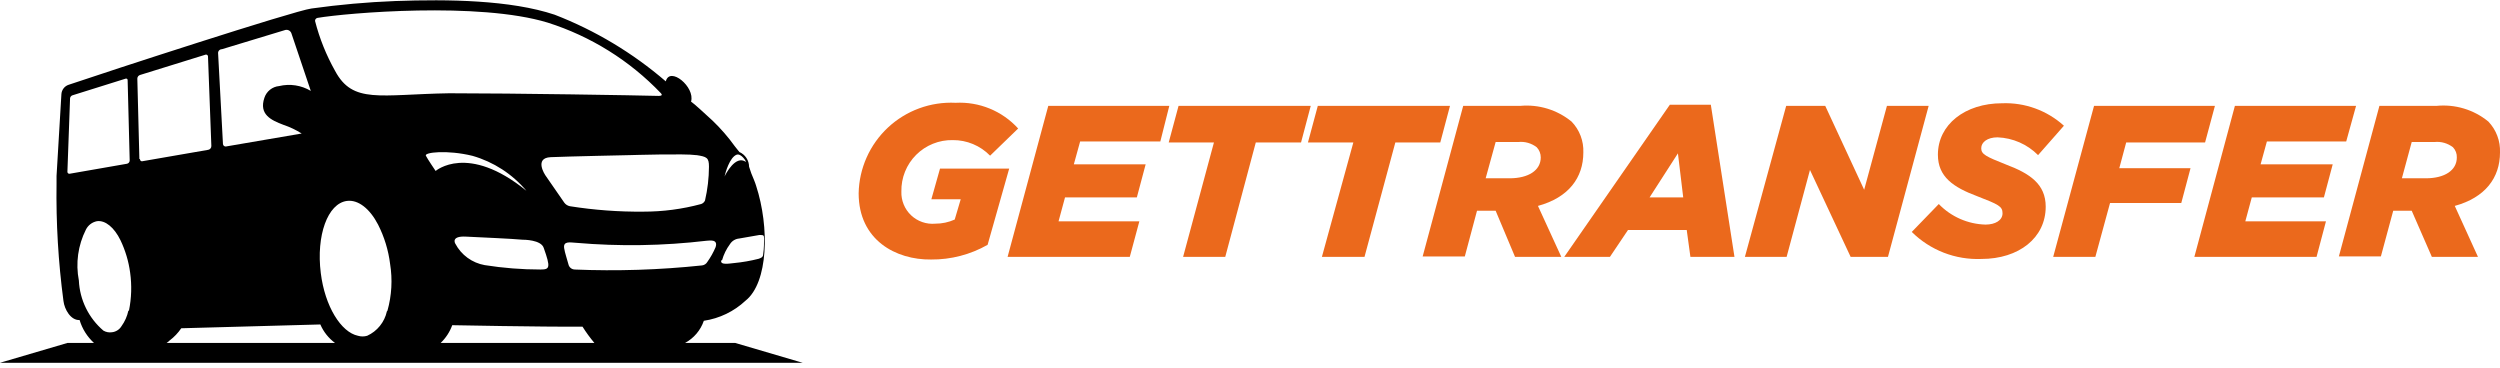 <svg width="170" height="25" viewBox="0 0 170 25" fill="none" xmlns="http://www.w3.org/2000/svg">
<g clip-path="url(#clip0_10819_476)">
<path d="M58.388 13.143C58.404 12.302 58.589 11.473 58.932 10.705C59.274 9.937 59.768 9.246 60.382 8.672C60.997 8.098 61.721 7.654 62.51 7.365C63.3 7.076 64.14 6.949 64.98 6.99C65.774 6.948 66.568 7.082 67.304 7.385C68.04 7.687 68.699 8.149 69.234 8.738L67.327 10.586C66.997 10.247 66.602 9.979 66.166 9.797C65.73 9.615 65.262 9.523 64.79 9.527C64.328 9.517 63.869 9.601 63.441 9.774C63.013 9.946 62.623 10.203 62.297 10.53C61.97 10.856 61.713 11.245 61.541 11.674C61.368 12.102 61.285 12.561 61.294 13.023C61.283 13.323 61.336 13.623 61.45 13.901C61.563 14.18 61.735 14.431 61.953 14.638C62.172 14.845 62.431 15.003 62.716 15.101C63 15.2 63.302 15.237 63.601 15.21C64.056 15.211 64.505 15.116 64.92 14.93L65.329 13.552H63.332L63.921 11.465H68.625L67.157 16.648C65.986 17.314 64.659 17.659 63.312 17.647C60.925 17.677 58.388 16.329 58.388 13.143Z" fill="#EB691C"/>
<path d="M71.282 7.201H79.512L78.903 9.618H73.45L73.02 11.176H77.904L77.305 13.424H72.421L71.981 15.052H77.475L76.825 17.468H68.516L71.282 7.201Z" fill="#EB691C"/>
<path d="M82.548 9.688H79.472L80.141 7.201H89.13L88.471 9.688H85.394L83.317 17.468H80.451L82.548 9.688Z" fill="#EB691C"/>
<path d="M92.027 9.688H88.94L89.61 7.201H98.599L97.939 9.688H94.883L92.786 17.468H89.889L92.027 9.688Z" fill="#EB691C"/>
<path d="M99.497 7.2H103.372C104.633 7.083 105.889 7.467 106.868 8.269C107.136 8.547 107.345 8.876 107.482 9.236C107.619 9.596 107.682 9.981 107.667 10.367C107.667 12.084 106.668 13.433 104.581 14.002L106.169 17.468H103.023L101.704 14.332H100.436L99.607 17.438H96.741L99.497 7.2ZM102.653 12.124C103.932 12.124 104.771 11.585 104.771 10.706C104.772 10.45 104.676 10.204 104.501 10.017C104.144 9.738 103.693 9.609 103.242 9.657H101.704L101.025 12.124H102.653Z" fill="#EB691C"/>
<path d="M113.55 7.121H116.336L117.944 17.468H114.948L114.698 15.641H110.703L109.475 17.468H106.369L113.55 7.121ZM114.459 13.423L114.099 10.427L112.171 13.423H114.459Z" fill="#EB691C"/>
<path d="M121.46 7.201H124.117L126.763 12.904L128.311 7.201H131.148L128.381 17.468H125.844L123.078 11.556L121.49 17.468H118.653L121.46 7.201Z" fill="#EB691C"/>
<path d="M130 15.771L131.837 13.874C132.672 14.738 133.812 15.24 135.013 15.272C135.682 15.272 136.172 14.982 136.172 14.503C136.172 14.024 135.892 13.904 134.454 13.344C132.826 12.735 131.777 12.026 131.777 10.518C131.777 8.47 133.625 7.022 136.142 7.022C137.69 6.961 139.199 7.51 140.347 8.55L138.589 10.548C137.857 9.81 136.871 9.378 135.832 9.339C135.143 9.339 134.724 9.669 134.724 10.078C134.724 10.488 135.023 10.638 136.432 11.197C138.02 11.796 139.108 12.515 139.108 14.053C139.108 16.171 137.29 17.609 134.734 17.609C133.861 17.644 132.99 17.499 132.175 17.183C131.361 16.867 130.62 16.386 130 15.771Z" fill="#EB691C"/>
<path d="M142.394 7.201H150.614L149.945 9.688H144.581L144.112 11.436H148.956L148.327 13.803H143.483L142.484 17.468H139.617L142.394 7.201Z" fill="#EB691C"/>
<path d="M151.972 7.201H160.212L159.543 9.618H154.149L153.72 11.176H158.624L158.025 13.424H153.121L152.681 15.052H158.165L157.525 17.468H149.216L151.972 7.201Z" fill="#EB691C"/>
<path d="M161.8 7.2H165.675C166.306 7.137 166.943 7.198 167.55 7.382C168.156 7.565 168.721 7.866 169.211 8.269C169.476 8.548 169.682 8.877 169.817 9.238C169.953 9.598 170.015 9.981 170 10.366C170 12.084 169.001 13.432 166.924 14.002L168.502 17.467H165.366L163.997 14.331H162.739L161.9 17.437H159.043L161.8 7.2ZM164.956 12.124C166.235 12.124 167.064 11.585 167.064 10.706C167.069 10.579 167.049 10.453 167.004 10.335C166.959 10.216 166.891 10.108 166.804 10.016C166.446 9.739 165.996 9.61 165.545 9.657H163.997L163.328 12.124H164.956Z" fill="#EB691C"/>
<path d="M54.243 24.57L49.998 23.321H46.583C47.183 22.997 47.639 22.459 47.861 21.813C48.923 21.656 49.913 21.179 50.697 20.445C52.245 19.216 52.335 15.451 51.416 12.634C51.357 12.425 51.207 12.075 51.087 11.785L50.937 11.336C50.935 11.124 50.872 10.916 50.755 10.739C50.638 10.562 50.473 10.422 50.278 10.337L49.968 9.948C49.517 9.32 49.009 8.735 48.45 8.2C47.931 7.72 47.182 7.031 46.992 6.911C47.282 5.913 45.544 4.484 45.274 5.533C43.031 3.601 40.474 2.067 37.713 0.999C34.717 -4.94719e-06 30.472 -0.06 26.887 0.07C24.975 0.144 23.068 0.314 21.174 0.579C19.975 0.739 7.291 4.874 4.674 5.763C4.535 5.807 4.412 5.893 4.323 6.009C4.234 6.125 4.182 6.266 4.175 6.412L3.845 11.965V12.475C3.806 15.146 3.963 17.816 4.315 20.465C4.385 21.044 4.814 21.793 5.413 21.763C5.592 22.362 5.931 22.9 6.392 23.321C6.392 23.321 6.252 23.321 6.262 23.321H4.584L0 24.669H54.583L54.243 24.57ZM50.098 10.517C50.408 10.417 50.767 11.006 50.717 11.006C50.018 10.527 49.359 11.815 49.269 12.005C49.319 11.755 49.619 10.687 50.098 10.517ZM49.099 17.698C49.211 17.302 49.394 16.93 49.639 16.599C49.706 16.493 49.797 16.403 49.904 16.337C50.011 16.271 50.133 16.231 50.258 16.22L51.636 15.98C51.906 15.98 51.956 15.98 51.956 16.21C51.956 16.44 51.956 16.899 51.896 17.289C51.896 17.508 51.716 17.548 51.586 17.598C51.038 17.737 50.481 17.834 49.918 17.888C49.599 17.918 48.94 18.048 49.049 17.698H49.099ZM47.361 10.547C48.061 10.657 48.21 10.717 48.21 11.336C48.206 12.109 48.116 12.88 47.941 13.633C47.916 13.689 47.881 13.739 47.836 13.78C47.791 13.822 47.739 13.853 47.681 13.873C46.398 14.22 45.075 14.394 43.746 14.392C42.074 14.408 40.404 14.284 38.752 14.023C38.6 13.992 38.465 13.907 38.373 13.783L37.074 11.905C37.074 11.905 36.295 10.737 37.454 10.687C38.612 10.637 42.887 10.547 42.887 10.547C42.887 10.547 46.632 10.437 47.312 10.547H47.361ZM36.755 18.327C35.484 18.327 34.215 18.227 32.959 18.028C32.537 17.953 32.138 17.783 31.791 17.53C31.445 17.278 31.161 16.949 30.962 16.57C30.912 16.49 30.712 16.04 31.681 16.09C32.65 16.14 34.807 16.23 35.526 16.3C35.616 16.3 36.794 16.3 36.974 16.859C37.454 18.207 37.384 18.327 36.755 18.327ZM21.583 1.218C23.581 0.879 32.57 0.11 37.244 1.538C40.174 2.467 42.822 4.12 44.944 6.342C45.114 6.522 44.845 6.522 44.785 6.522C43.396 6.482 34.957 6.342 30.542 6.342C25.808 6.422 23.99 7.081 22.782 4.814C22.184 3.749 21.727 2.611 21.424 1.428C21.42 1.38 21.434 1.332 21.464 1.293C21.493 1.255 21.536 1.228 21.583 1.218ZM15.091 3.346L19.406 2.037C19.491 2.018 19.579 2.031 19.655 2.073C19.731 2.116 19.788 2.185 19.816 2.267L21.134 6.182C20.485 5.795 19.711 5.677 18.977 5.853C18.75 5.874 18.535 5.962 18.358 6.103C18.181 6.245 18.049 6.436 17.978 6.652C17.598 7.78 18.427 8.17 19.276 8.49C19.711 8.636 20.127 8.833 20.515 9.079L15.381 9.958C15.355 9.964 15.328 9.964 15.302 9.958C15.276 9.952 15.252 9.941 15.231 9.925C15.21 9.908 15.193 9.888 15.181 9.864C15.169 9.84 15.162 9.814 15.161 9.788L14.832 3.645C14.826 3.608 14.828 3.57 14.839 3.534C14.849 3.498 14.867 3.464 14.892 3.435C14.917 3.407 14.947 3.384 14.982 3.369C15.016 3.353 15.054 3.345 15.091 3.346ZM4.734 11.815C4.715 11.819 4.695 11.817 4.676 11.811C4.657 11.806 4.64 11.796 4.625 11.782C4.611 11.769 4.599 11.752 4.592 11.734C4.585 11.715 4.583 11.695 4.584 11.676L4.764 6.682C4.769 6.637 4.787 6.594 4.815 6.559C4.843 6.523 4.881 6.497 4.924 6.482L8.559 5.343C8.574 5.34 8.589 5.341 8.604 5.344C8.618 5.348 8.632 5.355 8.643 5.365C8.655 5.374 8.664 5.386 8.67 5.4C8.677 5.413 8.68 5.428 8.679 5.443L8.819 10.906C8.82 10.961 8.801 11.014 8.767 11.056C8.732 11.098 8.683 11.127 8.629 11.136L4.734 11.815ZM8.729 21.124C8.649 21.506 8.489 21.866 8.26 22.183C8.191 22.295 8.098 22.39 7.987 22.461C7.877 22.532 7.751 22.577 7.621 22.592C7.417 22.625 7.209 22.586 7.031 22.482C6.535 22.059 6.131 21.538 5.844 20.952C5.557 20.367 5.393 19.728 5.363 19.076C5.134 17.9 5.303 16.681 5.843 15.611C5.916 15.465 6.021 15.338 6.151 15.239C6.281 15.14 6.432 15.073 6.592 15.041C7.161 14.961 7.77 15.471 8.19 16.33C8.524 17.026 8.747 17.771 8.849 18.537C8.969 19.398 8.942 20.272 8.769 21.124H8.729ZM9.478 10.817L9.338 5.343C9.339 5.285 9.359 5.229 9.395 5.184C9.432 5.139 9.482 5.107 9.538 5.094L13.983 3.715C14.001 3.711 14.019 3.71 14.037 3.714C14.055 3.717 14.072 3.724 14.087 3.735C14.102 3.745 14.115 3.758 14.125 3.774C14.134 3.79 14.14 3.807 14.143 3.825L14.372 9.918C14.376 9.98 14.357 10.042 14.318 10.092C14.279 10.142 14.224 10.175 14.162 10.187L9.718 10.957C9.696 10.967 9.671 10.972 9.646 10.97C9.621 10.968 9.598 10.959 9.577 10.945C9.557 10.931 9.541 10.911 9.53 10.889C9.52 10.866 9.516 10.841 9.518 10.817H9.478ZM11.326 23.321C11.402 23.273 11.473 23.216 11.536 23.151C11.842 22.92 12.109 22.64 12.325 22.322L21.783 22.063C21.999 22.563 22.343 22.998 22.782 23.321H11.326ZM26.308 21.174C26.229 21.535 26.067 21.873 25.834 22.161C25.602 22.449 25.306 22.679 24.969 22.832C24.764 22.894 24.545 22.894 24.34 22.832C23.191 22.592 22.093 20.834 21.813 18.567C21.493 16.01 22.282 13.833 23.591 13.663C24.36 13.563 25.149 14.193 25.708 15.271C26.134 16.109 26.411 17.015 26.527 17.948C26.698 19.007 26.637 20.091 26.348 21.124L26.308 21.174ZM28.964 10.597C28.794 10.357 30.422 10.177 32.13 10.597C33.561 11.007 34.838 11.835 35.796 12.974C31.801 9.718 29.623 11.626 29.623 11.626C29.623 11.626 29.054 10.787 28.964 10.597ZM29.963 23.321C30.316 22.985 30.586 22.571 30.752 22.113C30.752 22.113 36.804 22.233 39.611 22.213C39.854 22.601 40.125 22.971 40.42 23.321H29.963ZM39.092 18.327C38.988 18.327 38.888 18.291 38.808 18.226C38.728 18.16 38.673 18.069 38.652 17.968C38.572 17.648 38.413 17.209 38.363 16.879C38.283 16.37 38.782 16.49 39.162 16.51C42.122 16.766 45.1 16.719 48.051 16.37C48.22 16.37 48.85 16.23 48.66 16.809C48.51 17.161 48.323 17.496 48.101 17.808C48.064 17.873 48.012 17.929 47.949 17.971C47.887 18.012 47.816 18.039 47.741 18.048C44.855 18.353 41.951 18.446 39.052 18.327H39.092Z" fill="black"/>
</g>
<defs>
<clipPath id="clip0_10819_476">
<rect width="170" height="25" fill="white"/>
</clipPath>
</defs>
</svg>
